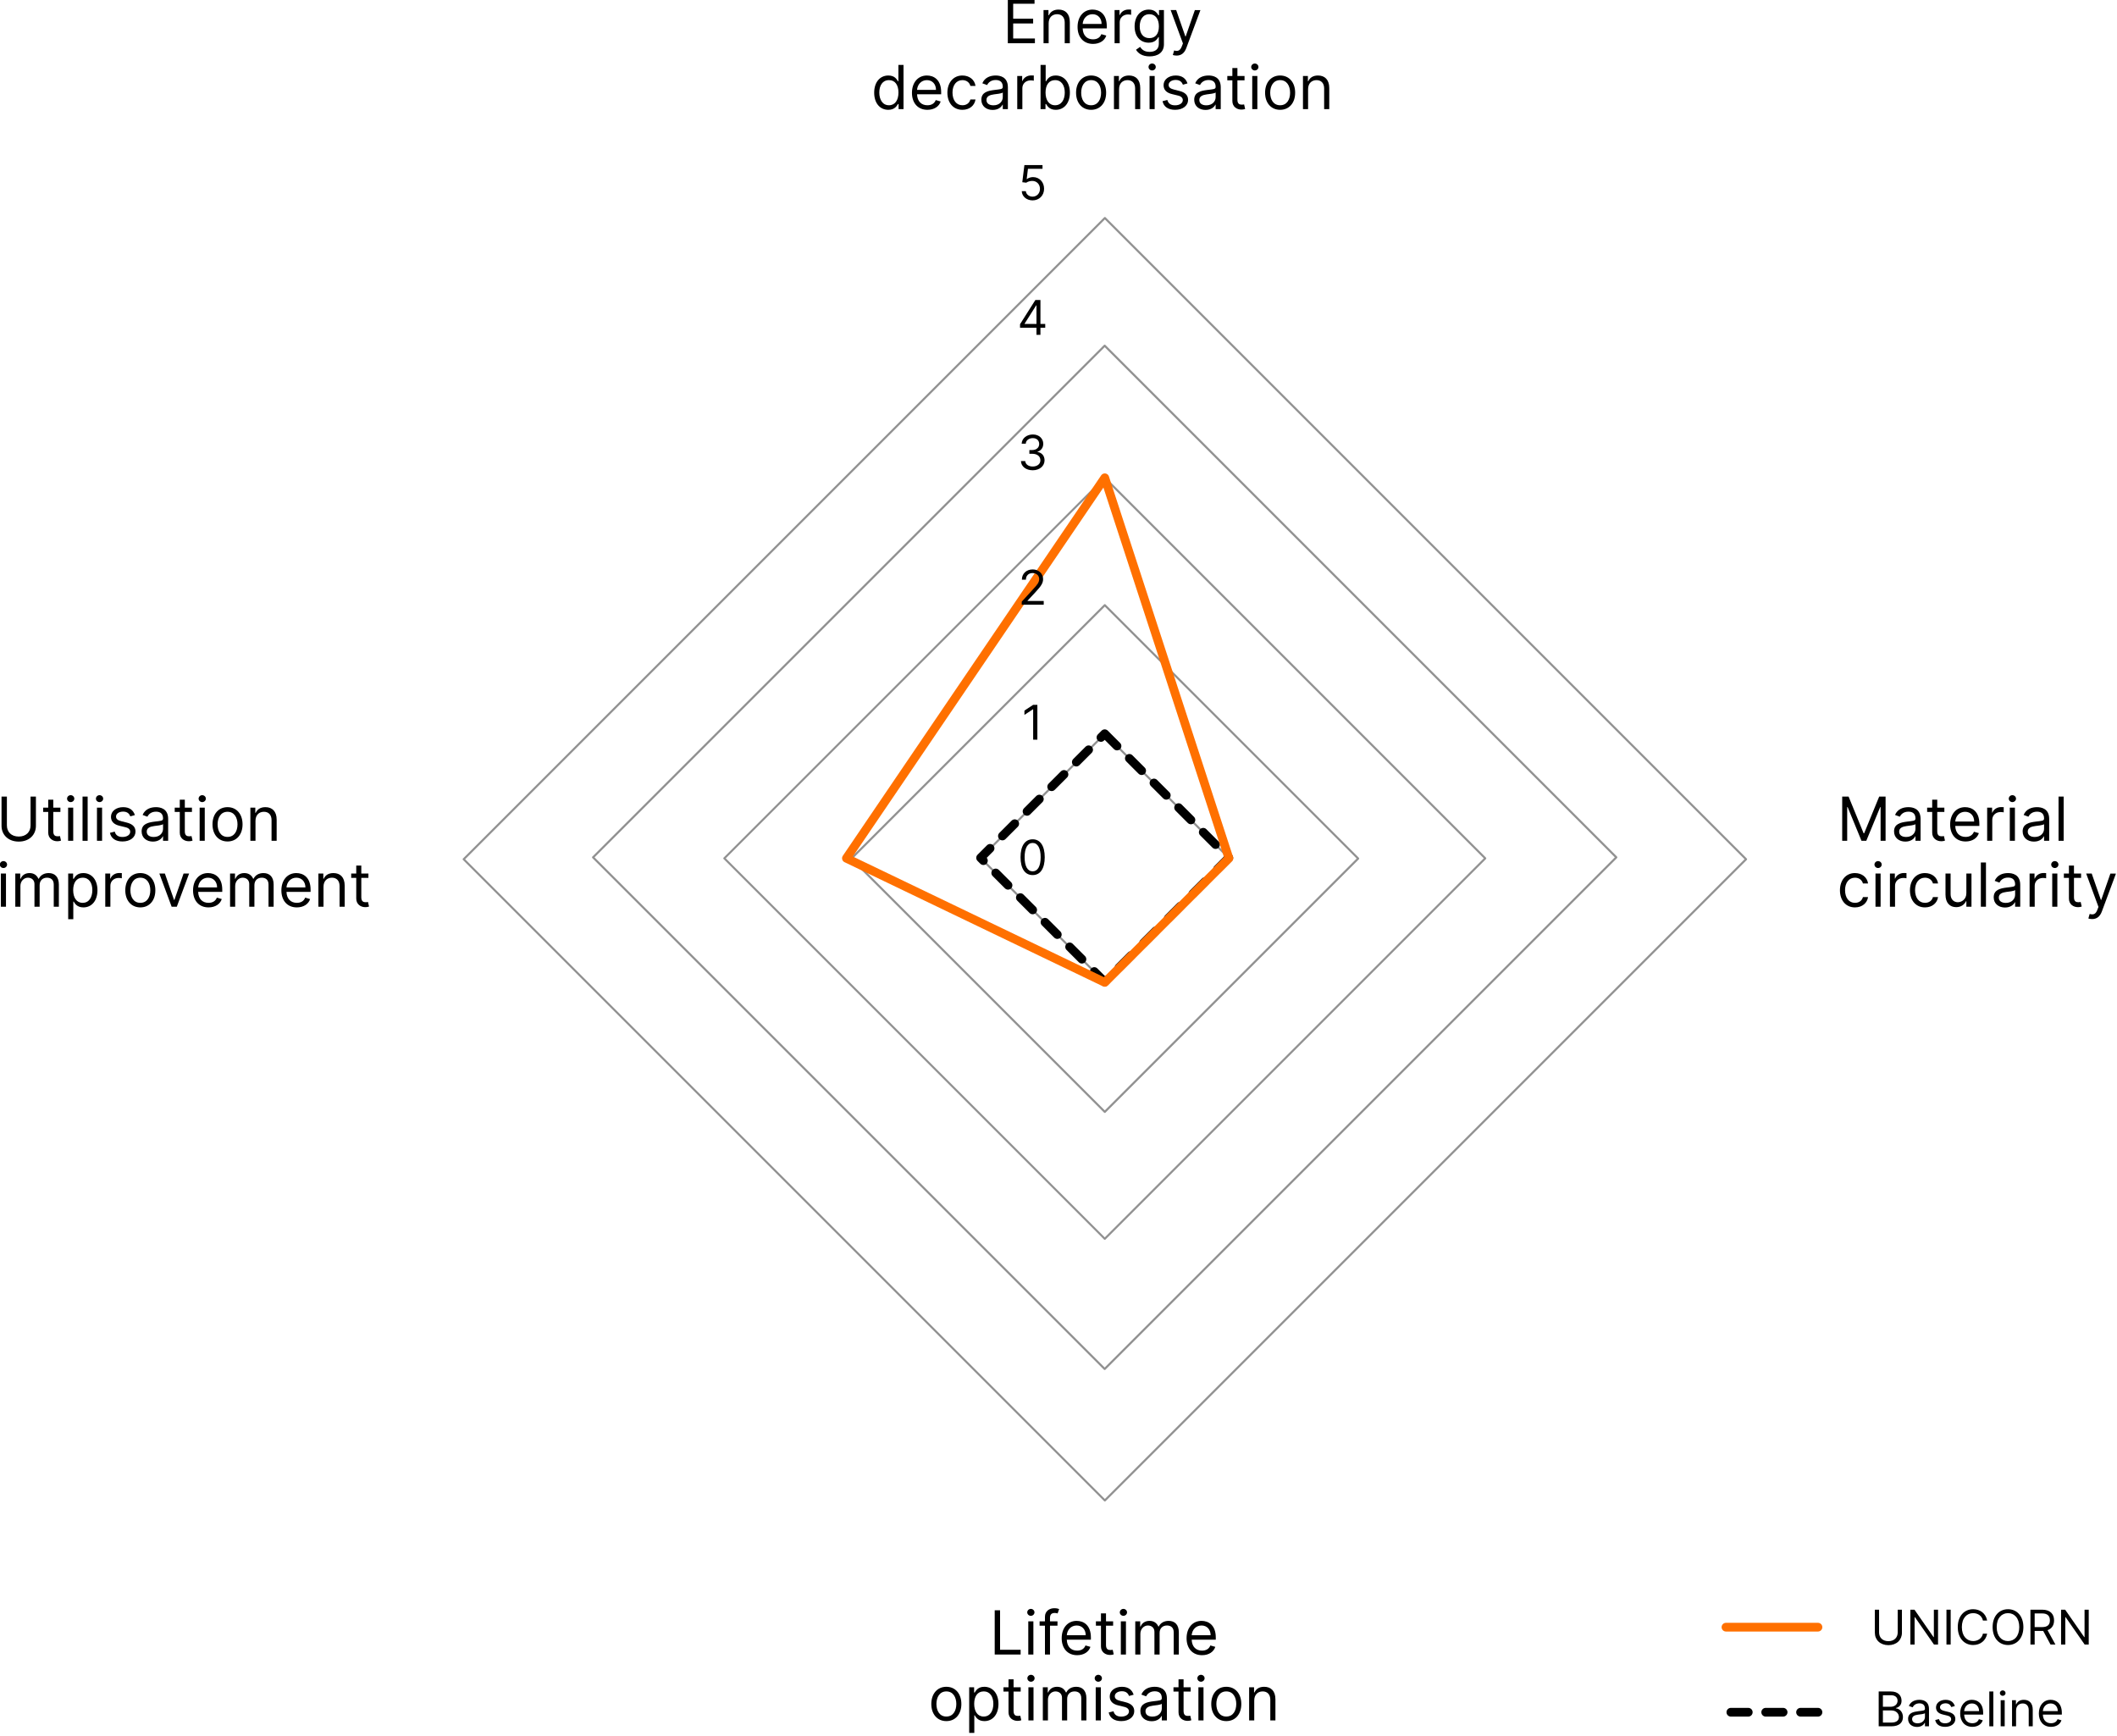 <?xml version="1.0" encoding="UTF-8" standalone="no"?>
<!DOCTYPE svg PUBLIC "-//W3C//DTD SVG 1.1//EN" "http://www.w3.org/Graphics/SVG/1.1/DTD/svg11.dtd">
<svg width="100%" height="100%" viewBox="0 0 972 797" version="1.1" xmlns="http://www.w3.org/2000/svg" xmlns:xlink="http://www.w3.org/1999/xlink" xml:space="preserve" xmlns:serif="http://www.serif.com/" style="fill-rule:evenodd;clip-rule:evenodd;stroke-linecap:round;stroke-linejoin:round;stroke-miterlimit:1.5;">
    <g transform="matrix(1,0,0,1,-54.175,-141.952)">
        <g transform="matrix(1.027,0,0,1.027,2.735,-23.723)">
            <g transform="matrix(0.707,0.707,-0.707,0.707,474.495,-150.5)">
                <rect x="501.693" y="403.399" width="78.493" height="78.493" style="fill:none;stroke:rgb(145,145,145);stroke-width:0.93px;"/>
            </g>
            <g transform="matrix(1.443,1.443,-1.443,1.443,402.174,-874.188)">
                <rect x="501.693" y="403.399" width="78.493" height="78.493" style="fill:none;stroke:rgb(145,145,145);stroke-width:0.46px;"/>
            </g>
            <g transform="matrix(2.167,2.167,-2.167,2.167,331,-1586.39)">
                <rect x="501.693" y="403.399" width="78.493" height="78.493" style="fill:none;stroke:rgb(145,145,145);stroke-width:0.3px;"/>
            </g>
            <g transform="matrix(2.914,2.914,-2.914,2.914,257.53,-2321.57)">
                <rect x="501.693" y="403.399" width="78.493" height="78.493" style="fill:none;stroke:rgb(145,145,145);stroke-width:0.23px;"/>
            </g>
            <g transform="matrix(3.652,3.652,-3.652,3.652,185.073,-3046.61)">
                <rect x="501.693" y="403.399" width="78.493" height="78.493" style="fill:none;stroke:rgb(145,145,145);stroke-width:0.18px;"/>
            </g>
        </g>
        <g transform="matrix(0.726,0.726,-0.726,0.726,490.028,-178.281)">
            <rect x="501.693" y="403.399" width="78.493" height="78.493" style="fill:none;stroke:black;stroke-width:3.89px;stroke-dasharray:7.79,7.79,0,0,0,0;"/>
        </g>
        <g>
            <g transform="matrix(1,0,0,1,72.089,-2.542)">
                <path d="M816.79,891.57L774.548,891.57" style="fill:none;stroke:rgb(255,112,0);stroke-width:4px;"/>
            </g>
            <g transform="matrix(1,0,0,1,72.089,36.508)">
                <path d="M816.79,891.57L774.548,891.57" style="fill:none;stroke:black;stroke-width:4px;stroke-dasharray:8,8,0,0,0,0;"/>
            </g>
            <g transform="matrix(1,0,0,1,133.016,3.325)">
                <g transform="matrix(22,0,0,22,780.046,893.671)">
                    <path d="M0.565,-0.727L0.565,-0.253C0.565,-0.146 0.492,-0.07 0.371,-0.07C0.249,-0.07 0.176,-0.146 0.176,-0.253L0.176,-0.727L0.088,-0.727L0.088,-0.246C0.088,-0.097 0.2,0.013 0.371,0.013C0.542,0.013 0.653,-0.097 0.653,-0.246L0.653,-0.727L0.565,-0.727Z" style="fill-rule:nonzero;"/>
                </g>
                <g transform="matrix(22,0,0,22,796.358,893.671)">
                    <path d="M0.665,-0.727L0.578,-0.727L0.578,-0.155L0.571,-0.155L0.173,-0.727L0.088,-0.727L0.088,-0L0.176,-0L0.176,-0.571L0.183,-0.571L0.58,-0L0.665,-0L0.665,-0.727Z" style="fill-rule:nonzero;"/>
                </g>
                <g transform="matrix(22,0,0,22,812.921,893.671)">
                    <rect x="0.088" y="-0.727" width="0.088" height="0.727" style="fill-rule:nonzero;"/>
                </g>
                <g transform="matrix(22,0,0,22,818.733,893.671)">
                    <path d="M0.673,-0.5C0.646,-0.649 0.527,-0.737 0.381,-0.737C0.195,-0.737 0.06,-0.594 0.06,-0.364C0.06,-0.134 0.195,0.01 0.381,0.01C0.527,0.01 0.646,-0.078 0.673,-0.227L0.585,-0.227C0.564,-0.126 0.477,-0.072 0.381,-0.072C0.249,-0.072 0.145,-0.175 0.145,-0.364C0.145,-0.553 0.249,-0.655 0.381,-0.655C0.477,-0.655 0.564,-0.601 0.585,-0.5L0.673,-0.5Z" style="fill-rule:nonzero;"/>
                </g>
                <g transform="matrix(22,0,0,22,834.733,893.671)">
                    <path d="M0.702,-0.364C0.702,-0.594 0.567,-0.737 0.381,-0.737C0.195,-0.737 0.06,-0.594 0.06,-0.364C0.06,-0.134 0.195,0.01 0.381,0.01C0.567,0.01 0.702,-0.134 0.702,-0.364ZM0.616,-0.364C0.616,-0.175 0.513,-0.072 0.381,-0.072C0.249,-0.072 0.145,-0.175 0.145,-0.364C0.145,-0.553 0.249,-0.655 0.381,-0.655C0.513,-0.655 0.616,-0.553 0.616,-0.364Z" style="fill-rule:nonzero;"/>
                </g>
                <g transform="matrix(22,0,0,22,851.483,893.671)">
                    <path d="M0.088,-0L0.176,-0L0.176,-0.284L0.335,-0.284C0.342,-0.284 0.348,-0.284 0.354,-0.284L0.507,-0L0.609,-0L0.445,-0.3C0.538,-0.332 0.581,-0.408 0.581,-0.504C0.581,-0.633 0.504,-0.727 0.334,-0.727L0.088,-0.727L0.088,-0ZM0.176,-0.364L0.176,-0.649L0.331,-0.649C0.449,-0.649 0.494,-0.592 0.494,-0.504C0.494,-0.417 0.449,-0.364 0.332,-0.364L0.176,-0.364Z" style="fill-rule:nonzero;"/>
                </g>
                <g transform="matrix(22,0,0,22,865.546,893.671)">
                    <path d="M0.665,-0.727L0.578,-0.727L0.578,-0.155L0.571,-0.155L0.173,-0.727L0.088,-0.727L0.088,-0L0.176,-0L0.176,-0.571L0.183,-0.571L0.58,-0L0.665,-0L0.665,-0.727Z" style="fill-rule:nonzero;"/>
                </g>
            </g>
            <g transform="matrix(1,0,0,1,134.776,40.873)">
                <g transform="matrix(22,0,0,22,780.046,893.671)">
                    <path d="M0.088,-0L0.351,-0C0.523,-0 0.594,-0.084 0.594,-0.193C0.594,-0.308 0.514,-0.371 0.447,-0.375L0.447,-0.382C0.51,-0.399 0.565,-0.44 0.565,-0.534C0.565,-0.641 0.494,-0.727 0.342,-0.727L0.088,-0.727L0.088,-0ZM0.176,-0.078L0.176,-0.331L0.355,-0.331C0.45,-0.331 0.51,-0.267 0.51,-0.193C0.51,-0.129 0.466,-0.078 0.351,-0.078L0.176,-0.078ZM0.176,-0.408L0.176,-0.649L0.342,-0.649C0.439,-0.649 0.482,-0.598 0.482,-0.534C0.482,-0.457 0.419,-0.408 0.339,-0.408L0.176,-0.408Z" style="fill-rule:nonzero;"/>
                </g>
                <g transform="matrix(22,0,0,22,794.358,893.671)">
                    <path d="M0.237,0.013C0.332,0.013 0.382,-0.038 0.399,-0.074L0.403,-0.074L0.403,-0L0.487,-0L0.487,-0.359C0.487,-0.533 0.355,-0.553 0.286,-0.553C0.203,-0.553 0.109,-0.524 0.067,-0.425L0.146,-0.396C0.165,-0.436 0.208,-0.479 0.288,-0.479C0.365,-0.479 0.403,-0.438 0.403,-0.368L0.403,-0.365C0.403,-0.325 0.362,-0.328 0.263,-0.315C0.162,-0.302 0.051,-0.28 0.051,-0.155C0.051,-0.048 0.134,0.013 0.237,0.013ZM0.25,-0.063C0.183,-0.063 0.135,-0.092 0.135,-0.151C0.135,-0.214 0.193,-0.234 0.259,-0.243C0.294,-0.247 0.389,-0.257 0.403,-0.274L0.403,-0.197C0.403,-0.129 0.349,-0.063 0.25,-0.063Z" style="fill-rule:nonzero;"/>
                </g>
                <g transform="matrix(22,0,0,22,806.764,893.671)">
                    <path d="M0.463,-0.423C0.437,-0.501 0.378,-0.553 0.27,-0.553C0.155,-0.553 0.07,-0.487 0.07,-0.395C0.07,-0.32 0.114,-0.269 0.214,-0.246L0.305,-0.224C0.36,-0.212 0.386,-0.185 0.386,-0.148C0.386,-0.101 0.337,-0.063 0.259,-0.063C0.19,-0.063 0.147,-0.092 0.132,-0.151L0.053,-0.131C0.072,-0.038 0.148,0.011 0.26,0.011C0.387,0.011 0.473,-0.058 0.473,-0.152C0.473,-0.228 0.425,-0.276 0.328,-0.3L0.247,-0.32C0.183,-0.336 0.153,-0.357 0.153,-0.399C0.153,-0.446 0.203,-0.48 0.27,-0.48C0.343,-0.48 0.373,-0.44 0.388,-0.402L0.463,-0.423Z" style="fill-rule:nonzero;"/>
                </g>
                <g transform="matrix(22,0,0,22,818.264,893.671)">
                    <path d="M0.305,0.011C0.416,0.011 0.497,-0.044 0.523,-0.126L0.442,-0.149C0.42,-0.092 0.371,-0.064 0.305,-0.064C0.207,-0.064 0.139,-0.127 0.135,-0.244L0.531,-0.244L0.531,-0.28C0.531,-0.483 0.411,-0.553 0.297,-0.553C0.149,-0.553 0.051,-0.436 0.051,-0.268C0.051,-0.101 0.148,0.011 0.305,0.011ZM0.135,-0.317C0.141,-0.402 0.201,-0.477 0.297,-0.477C0.388,-0.477 0.446,-0.409 0.446,-0.317L0.135,-0.317Z" style="fill-rule:nonzero;"/>
                </g>
                <g transform="matrix(22,0,0,22,831.077,893.671)">
                    <rect x="0.077" y="-0.727" width="0.084" height="0.727" style="fill-rule:nonzero;"/>
                </g>
                <g transform="matrix(22,0,0,22,836.296,893.671)">
                    <path d="M0.077,-0L0.161,-0L0.161,-0.545L0.077,-0.545L0.077,-0ZM0.119,-0.636C0.152,-0.636 0.179,-0.662 0.179,-0.693C0.179,-0.724 0.152,-0.75 0.119,-0.75C0.087,-0.75 0.06,-0.724 0.06,-0.693C0.06,-0.662 0.087,-0.636 0.119,-0.636Z" style="fill-rule:nonzero;"/>
                </g>
                <g transform="matrix(22,0,0,22,841.514,893.671)">
                    <path d="M0.161,-0.328C0.161,-0.423 0.219,-0.477 0.3,-0.477C0.377,-0.477 0.425,-0.426 0.425,-0.341L0.425,-0L0.509,-0L0.509,-0.347C0.509,-0.486 0.434,-0.553 0.324,-0.553C0.241,-0.553 0.19,-0.516 0.165,-0.46L0.158,-0.46L0.158,-0.545L0.077,-0.545L0.077,-0L0.161,-0L0.161,-0.328Z" style="fill-rule:nonzero;"/>
                </g>
                <g transform="matrix(22,0,0,22,854.389,893.671)">
                    <path d="M0.305,0.011C0.416,0.011 0.497,-0.044 0.523,-0.126L0.442,-0.149C0.42,-0.092 0.371,-0.064 0.305,-0.064C0.207,-0.064 0.139,-0.127 0.135,-0.244L0.531,-0.244L0.531,-0.28C0.531,-0.483 0.411,-0.553 0.297,-0.553C0.149,-0.553 0.051,-0.436 0.051,-0.268C0.051,-0.101 0.148,0.011 0.305,0.011ZM0.135,-0.317C0.141,-0.402 0.201,-0.477 0.297,-0.477C0.388,-0.477 0.446,-0.409 0.446,-0.317L0.135,-0.317Z" style="fill-rule:nonzero;"/>
                </g>
            </g>
        </g>
        <g transform="matrix(1.164,0,0,1.164,709.119,-642.485)">
            <g transform="matrix(24,0,0,24,161.878,1005.56)">
                <path d="M0.088,-0.727L0.088,-0L0.17,-0L0.17,-0.553L0.178,-0.553L0.405,-0L0.484,-0L0.712,-0.553L0.719,-0.553L0.719,-0L0.801,-0L0.801,-0.727L0.696,-0.727L0.449,-0.124L0.44,-0.124L0.193,-0.727L0.088,-0.727Z" style="fill-rule:nonzero;"/>
            </g>
            <g transform="matrix(24,0,0,24,183.219,1005.56)">
                <path d="M0.237,0.013C0.332,0.013 0.382,-0.038 0.399,-0.074L0.403,-0.074L0.403,-0L0.487,-0L0.487,-0.359C0.487,-0.533 0.355,-0.553 0.286,-0.553C0.203,-0.553 0.109,-0.524 0.067,-0.425L0.146,-0.396C0.165,-0.436 0.208,-0.479 0.288,-0.479C0.365,-0.479 0.403,-0.438 0.403,-0.368L0.403,-0.365C0.403,-0.325 0.362,-0.328 0.263,-0.315C0.162,-0.302 0.051,-0.28 0.051,-0.155C0.051,-0.048 0.134,0.013 0.237,0.013ZM0.25,-0.063C0.183,-0.063 0.135,-0.092 0.135,-0.151C0.135,-0.214 0.193,-0.234 0.259,-0.243C0.294,-0.247 0.389,-0.257 0.403,-0.274L0.403,-0.197C0.403,-0.129 0.349,-0.063 0.25,-0.063Z" style="fill-rule:nonzero;"/>
            </g>
            <g transform="matrix(24,0,0,24,196.753,1005.56)">
                <path d="M0.314,-0.545L0.197,-0.545L0.197,-0.676L0.114,-0.676L0.114,-0.545L0.031,-0.545L0.031,-0.474L0.114,-0.474L0.114,-0.134C0.114,-0.038 0.19,0.007 0.261,0.007C0.293,0.007 0.313,0.001 0.324,-0.003L0.307,-0.078C0.3,-0.077 0.288,-0.074 0.27,-0.074C0.233,-0.074 0.197,-0.085 0.197,-0.156L0.197,-0.474L0.314,-0.474L0.314,-0.545Z" style="fill-rule:nonzero;"/>
            </g>
            <g transform="matrix(24,0,0,24,205.344,1005.56)">
                <path d="M0.305,0.011C0.416,0.011 0.497,-0.044 0.523,-0.126L0.442,-0.149C0.42,-0.092 0.371,-0.064 0.305,-0.064C0.207,-0.064 0.139,-0.127 0.135,-0.244L0.531,-0.244L0.531,-0.28C0.531,-0.483 0.411,-0.553 0.297,-0.553C0.149,-0.553 0.051,-0.436 0.051,-0.268C0.051,-0.101 0.148,0.011 0.305,0.011ZM0.135,-0.317C0.141,-0.402 0.201,-0.477 0.297,-0.477C0.388,-0.477 0.446,-0.409 0.446,-0.317L0.135,-0.317Z" style="fill-rule:nonzero;"/>
            </g>
            <g transform="matrix(24,0,0,24,219.321,1005.56)">
                <path d="M0.077,-0L0.161,-0L0.161,-0.345C0.161,-0.419 0.219,-0.473 0.298,-0.473C0.321,-0.473 0.344,-0.469 0.349,-0.467L0.349,-0.553C0.34,-0.553 0.318,-0.554 0.305,-0.554C0.24,-0.554 0.183,-0.517 0.163,-0.463L0.158,-0.463L0.158,-0.545L0.077,-0.545L0.077,-0Z" style="fill-rule:nonzero;"/>
            </g>
            <g transform="matrix(24,0,0,24,228.253,1005.56)">
                <path d="M0.077,-0L0.161,-0L0.161,-0.545L0.077,-0.545L0.077,-0ZM0.119,-0.636C0.152,-0.636 0.179,-0.662 0.179,-0.693C0.179,-0.724 0.152,-0.75 0.119,-0.75C0.087,-0.75 0.06,-0.724 0.06,-0.693C0.06,-0.662 0.087,-0.636 0.119,-0.636Z" style="fill-rule:nonzero;"/>
            </g>
            <g transform="matrix(24,0,0,24,233.946,1005.56)">
                <path d="M0.237,0.013C0.332,0.013 0.382,-0.038 0.399,-0.074L0.403,-0.074L0.403,-0L0.487,-0L0.487,-0.359C0.487,-0.533 0.355,-0.553 0.286,-0.553C0.203,-0.553 0.109,-0.524 0.067,-0.425L0.146,-0.396C0.165,-0.436 0.208,-0.479 0.288,-0.479C0.365,-0.479 0.403,-0.438 0.403,-0.368L0.403,-0.365C0.403,-0.325 0.362,-0.328 0.263,-0.315C0.162,-0.302 0.051,-0.28 0.051,-0.155C0.051,-0.048 0.134,0.013 0.237,0.013ZM0.25,-0.063C0.183,-0.063 0.135,-0.092 0.135,-0.151C0.135,-0.214 0.193,-0.234 0.259,-0.243C0.294,-0.247 0.389,-0.257 0.403,-0.274L0.403,-0.197C0.403,-0.129 0.349,-0.063 0.25,-0.063Z" style="fill-rule:nonzero;"/>
            </g>
            <g transform="matrix(24,0,0,24,247.48,1005.56)">
                <rect x="0.077" y="-0.727" width="0.084" height="0.727" style="fill-rule:nonzero;"/>
            </g>
            <g transform="matrix(24,0,0,24,161.878,1031.56)">
                <path d="M0.298,0.011C0.419,0.011 0.499,-0.063 0.513,-0.159L0.429,-0.159C0.413,-0.099 0.364,-0.064 0.298,-0.064C0.199,-0.064 0.135,-0.146 0.135,-0.273C0.135,-0.396 0.2,-0.477 0.298,-0.477C0.372,-0.477 0.416,-0.432 0.429,-0.382L0.513,-0.382C0.499,-0.484 0.412,-0.553 0.297,-0.553C0.149,-0.553 0.051,-0.436 0.051,-0.27C0.051,-0.107 0.145,0.011 0.298,0.011Z" style="fill-rule:nonzero;"/>
            </g>
            <g transform="matrix(24,0,0,24,175.275,1031.56)">
                <path d="M0.077,-0L0.161,-0L0.161,-0.545L0.077,-0.545L0.077,-0ZM0.119,-0.636C0.152,-0.636 0.179,-0.662 0.179,-0.693C0.179,-0.724 0.152,-0.75 0.119,-0.75C0.087,-0.75 0.06,-0.724 0.06,-0.693C0.06,-0.662 0.087,-0.636 0.119,-0.636Z" style="fill-rule:nonzero;"/>
            </g>
            <g transform="matrix(24,0,0,24,180.969,1031.56)">
                <path d="M0.077,-0L0.161,-0L0.161,-0.345C0.161,-0.419 0.219,-0.473 0.298,-0.473C0.321,-0.473 0.344,-0.469 0.349,-0.467L0.349,-0.553C0.34,-0.553 0.318,-0.554 0.305,-0.554C0.24,-0.554 0.183,-0.517 0.163,-0.463L0.158,-0.463L0.158,-0.545L0.077,-0.545L0.077,-0Z" style="fill-rule:nonzero;"/>
            </g>
            <g transform="matrix(24,0,0,24,189.491,1031.56)">
                <path d="M0.298,0.011C0.419,0.011 0.499,-0.063 0.513,-0.159L0.429,-0.159C0.413,-0.099 0.364,-0.064 0.298,-0.064C0.199,-0.064 0.135,-0.146 0.135,-0.273C0.135,-0.396 0.2,-0.477 0.298,-0.477C0.372,-0.477 0.416,-0.432 0.429,-0.382L0.513,-0.382C0.499,-0.484 0.412,-0.553 0.297,-0.553C0.149,-0.553 0.051,-0.436 0.051,-0.27C0.051,-0.107 0.145,0.011 0.298,0.011Z" style="fill-rule:nonzero;"/>
            </g>
            <g transform="matrix(24,0,0,24,202.889,1031.56)">
                <path d="M0.42,-0.223C0.42,-0.121 0.342,-0.074 0.28,-0.074C0.21,-0.074 0.161,-0.125 0.161,-0.205L0.161,-0.545L0.077,-0.545L0.077,-0.199C0.077,-0.06 0.151,0.007 0.253,0.007C0.335,0.007 0.389,-0.037 0.415,-0.092L0.42,-0.092L0.42,-0L0.504,-0L0.504,-0.545L0.42,-0.545L0.42,-0.223Z" style="fill-rule:nonzero;"/>
            </g>
            <g transform="matrix(24,0,0,24,216.832,1031.56)">
                <rect x="0.077" y="-0.727" width="0.084" height="0.727" style="fill-rule:nonzero;"/>
            </g>
            <g transform="matrix(24,0,0,24,222.525,1031.56)">
                <path d="M0.237,0.013C0.332,0.013 0.382,-0.038 0.399,-0.074L0.403,-0.074L0.403,-0L0.487,-0L0.487,-0.359C0.487,-0.533 0.355,-0.553 0.286,-0.553C0.203,-0.553 0.109,-0.524 0.067,-0.425L0.146,-0.396C0.165,-0.436 0.208,-0.479 0.288,-0.479C0.365,-0.479 0.403,-0.438 0.403,-0.368L0.403,-0.365C0.403,-0.325 0.362,-0.328 0.263,-0.315C0.162,-0.302 0.051,-0.28 0.051,-0.155C0.051,-0.048 0.134,0.013 0.237,0.013ZM0.25,-0.063C0.183,-0.063 0.135,-0.092 0.135,-0.151C0.135,-0.214 0.193,-0.234 0.259,-0.243C0.294,-0.247 0.389,-0.257 0.403,-0.274L0.403,-0.197C0.403,-0.129 0.349,-0.063 0.25,-0.063Z" style="fill-rule:nonzero;"/>
            </g>
            <g transform="matrix(24,0,0,24,236.06,1031.56)">
                <path d="M0.077,-0L0.161,-0L0.161,-0.345C0.161,-0.419 0.219,-0.473 0.298,-0.473C0.321,-0.473 0.344,-0.469 0.349,-0.467L0.349,-0.553C0.34,-0.553 0.318,-0.554 0.305,-0.554C0.24,-0.554 0.183,-0.517 0.163,-0.463L0.158,-0.463L0.158,-0.545L0.077,-0.545L0.077,-0Z" style="fill-rule:nonzero;"/>
            </g>
            <g transform="matrix(24,0,0,24,244.991,1031.56)">
                <path d="M0.077,-0L0.161,-0L0.161,-0.545L0.077,-0.545L0.077,-0ZM0.119,-0.636C0.152,-0.636 0.179,-0.662 0.179,-0.693C0.179,-0.724 0.152,-0.75 0.119,-0.75C0.087,-0.75 0.06,-0.724 0.06,-0.693C0.06,-0.662 0.087,-0.636 0.119,-0.636Z" style="fill-rule:nonzero;"/>
            </g>
            <g transform="matrix(24,0,0,24,250.685,1031.56)">
                <path d="M0.314,-0.545L0.197,-0.545L0.197,-0.676L0.114,-0.676L0.114,-0.545L0.031,-0.545L0.031,-0.474L0.114,-0.474L0.114,-0.134C0.114,-0.038 0.19,0.007 0.261,0.007C0.293,0.007 0.313,0.001 0.324,-0.003L0.307,-0.078C0.3,-0.077 0.288,-0.074 0.27,-0.074C0.233,-0.074 0.197,-0.085 0.197,-0.156L0.197,-0.474L0.314,-0.474L0.314,-0.545Z" style="fill-rule:nonzero;"/>
            </g>
            <g transform="matrix(24,0,0,24,259.412,1031.56)">
                <path d="M0.131,0.203C0.206,0.203 0.26,0.163 0.291,0.08L0.523,-0.544L0.432,-0.545L0.281,-0.111L0.276,-0.111L0.125,-0.545L0.034,-0.545L0.236,0.003L0.22,0.045C0.19,0.127 0.152,0.135 0.091,0.119L0.07,0.193C0.078,0.197 0.102,0.203 0.131,0.203Z" style="fill-rule:nonzero;"/>
            </g>
        </g>
        <g transform="matrix(1.164,0,0,1.164,259.404,-1008.67)">
            <g transform="matrix(24,0,0,24,219.112,1005.56)">
                <path d="M0.088,-0L0.533,-0L0.533,-0.078L0.176,-0.078L0.176,-0.325L0.504,-0.325L0.504,-0.403L0.176,-0.403L0.176,-0.649L0.527,-0.649L0.527,-0.727L0.088,-0.727L0.088,-0Z" style="fill-rule:nonzero;"/>
            </g>
            <g transform="matrix(24,0,0,24,233.464,1005.56)">
                <path d="M0.161,-0.328C0.161,-0.423 0.219,-0.477 0.3,-0.477C0.377,-0.477 0.425,-0.426 0.425,-0.341L0.425,-0L0.509,-0L0.509,-0.347C0.509,-0.486 0.434,-0.553 0.324,-0.553C0.241,-0.553 0.19,-0.516 0.165,-0.46L0.158,-0.46L0.158,-0.545L0.077,-0.545L0.077,-0L0.161,-0L0.161,-0.328Z" style="fill-rule:nonzero;"/>
            </g>
            <g transform="matrix(24,0,0,24,247.509,1005.56)">
                <path d="M0.305,0.011C0.416,0.011 0.497,-0.044 0.523,-0.126L0.442,-0.149C0.42,-0.092 0.371,-0.064 0.305,-0.064C0.207,-0.064 0.139,-0.127 0.135,-0.244L0.531,-0.244L0.531,-0.28C0.531,-0.483 0.411,-0.553 0.297,-0.553C0.149,-0.553 0.051,-0.436 0.051,-0.268C0.051,-0.101 0.148,0.011 0.305,0.011ZM0.135,-0.317C0.141,-0.402 0.201,-0.477 0.297,-0.477C0.388,-0.477 0.446,-0.409 0.446,-0.317L0.135,-0.317Z" style="fill-rule:nonzero;"/>
            </g>
            <g transform="matrix(24,0,0,24,261.487,1005.56)">
                <path d="M0.077,-0L0.161,-0L0.161,-0.345C0.161,-0.419 0.219,-0.473 0.298,-0.473C0.321,-0.473 0.344,-0.469 0.349,-0.467L0.349,-0.553C0.34,-0.553 0.318,-0.554 0.305,-0.554C0.24,-0.554 0.183,-0.517 0.163,-0.463L0.158,-0.463L0.158,-0.545L0.077,-0.545L0.077,-0Z" style="fill-rule:nonzero;"/>
            </g>
            <g transform="matrix(24,0,0,24,270.009,1005.56)">
                <path d="M0.297,0.216C0.428,0.216 0.533,0.156 0.533,0.016L0.533,-0.545L0.452,-0.545L0.452,-0.459L0.443,-0.459C0.425,-0.487 0.391,-0.553 0.284,-0.553C0.146,-0.553 0.051,-0.443 0.051,-0.276C0.051,-0.105 0.151,-0.009 0.283,-0.009C0.389,-0.009 0.423,-0.071 0.442,-0.101L0.449,-0.101L0.449,0.01C0.449,0.101 0.385,0.142 0.297,0.142C0.198,0.142 0.163,0.09 0.141,0.06L0.074,0.107C0.108,0.164 0.175,0.216 0.297,0.216ZM0.294,-0.084C0.189,-0.084 0.135,-0.163 0.135,-0.277C0.135,-0.388 0.188,-0.477 0.294,-0.477C0.396,-0.477 0.45,-0.395 0.45,-0.277C0.45,-0.156 0.395,-0.084 0.294,-0.084Z" style="fill-rule:nonzero;"/>
            </g>
            <g transform="matrix(24,0,0,24,284.634,1005.56)">
                <path d="M0.131,0.203C0.206,0.203 0.26,0.163 0.291,0.08L0.523,-0.544L0.432,-0.545L0.281,-0.111L0.276,-0.111L0.125,-0.545L0.034,-0.545L0.236,0.003L0.22,0.045C0.19,0.127 0.152,0.135 0.091,0.119L0.07,0.193C0.078,0.197 0.102,0.203 0.131,0.203Z" style="fill-rule:nonzero;"/>
            </g>
            <g transform="matrix(24,0,0,24,167.285,1031.56)">
                <path d="M0.283,0.011C0.388,0.011 0.423,-0.054 0.442,-0.084L0.452,-0.084L0.452,-0L0.533,-0L0.533,-0.727L0.449,-0.727L0.449,-0.459L0.442,-0.459C0.423,-0.487 0.391,-0.553 0.284,-0.553C0.146,-0.553 0.051,-0.443 0.051,-0.271C0.051,-0.098 0.146,0.011 0.283,0.011ZM0.294,-0.064C0.189,-0.064 0.135,-0.156 0.135,-0.273C0.135,-0.388 0.188,-0.477 0.294,-0.477C0.396,-0.477 0.45,-0.395 0.45,-0.273C0.45,-0.149 0.395,-0.064 0.294,-0.064Z" style="fill-rule:nonzero;"/>
            </g>
            <g transform="matrix(24,0,0,24,182.183,1031.56)">
                <path d="M0.305,0.011C0.416,0.011 0.497,-0.044 0.523,-0.126L0.442,-0.149C0.42,-0.092 0.371,-0.064 0.305,-0.064C0.207,-0.064 0.139,-0.127 0.135,-0.244L0.531,-0.244L0.531,-0.28C0.531,-0.483 0.411,-0.553 0.297,-0.553C0.149,-0.553 0.051,-0.436 0.051,-0.268C0.051,-0.101 0.148,0.011 0.305,0.011ZM0.135,-0.317C0.141,-0.402 0.201,-0.477 0.297,-0.477C0.388,-0.477 0.446,-0.409 0.446,-0.317L0.135,-0.317Z" style="fill-rule:nonzero;"/>
            </g>
            <g transform="matrix(24,0,0,24,196.16,1031.56)">
                <path d="M0.298,0.011C0.419,0.011 0.499,-0.063 0.513,-0.159L0.429,-0.159C0.413,-0.099 0.364,-0.064 0.298,-0.064C0.199,-0.064 0.135,-0.146 0.135,-0.273C0.135,-0.396 0.2,-0.477 0.298,-0.477C0.372,-0.477 0.416,-0.432 0.429,-0.382L0.513,-0.382C0.499,-0.484 0.412,-0.553 0.297,-0.553C0.149,-0.553 0.051,-0.436 0.051,-0.27C0.051,-0.107 0.145,0.011 0.298,0.011Z" style="fill-rule:nonzero;"/>
            </g>
            <g transform="matrix(24,0,0,24,209.558,1031.56)">
                <path d="M0.237,0.013C0.332,0.013 0.382,-0.038 0.399,-0.074L0.403,-0.074L0.403,-0L0.487,-0L0.487,-0.359C0.487,-0.533 0.355,-0.553 0.286,-0.553C0.203,-0.553 0.109,-0.524 0.067,-0.425L0.146,-0.396C0.165,-0.436 0.208,-0.479 0.288,-0.479C0.365,-0.479 0.403,-0.438 0.403,-0.368L0.403,-0.365C0.403,-0.325 0.362,-0.328 0.263,-0.315C0.162,-0.302 0.051,-0.28 0.051,-0.155C0.051,-0.048 0.134,0.013 0.237,0.013ZM0.25,-0.063C0.183,-0.063 0.135,-0.092 0.135,-0.151C0.135,-0.214 0.193,-0.234 0.259,-0.243C0.294,-0.247 0.389,-0.257 0.403,-0.274L0.403,-0.197C0.403,-0.129 0.349,-0.063 0.25,-0.063Z" style="fill-rule:nonzero;"/>
            </g>
            <g transform="matrix(24,0,0,24,223.092,1031.56)">
                <path d="M0.077,-0L0.161,-0L0.161,-0.345C0.161,-0.419 0.219,-0.473 0.298,-0.473C0.321,-0.473 0.344,-0.469 0.349,-0.467L0.349,-0.553C0.34,-0.553 0.318,-0.554 0.305,-0.554C0.24,-0.554 0.183,-0.517 0.163,-0.463L0.158,-0.463L0.158,-0.545L0.077,-0.545L0.077,-0Z" style="fill-rule:nonzero;"/>
            </g>
            <g transform="matrix(24,0,0,24,232.023,1031.56)">
                <path d="M0.088,-0L0.169,-0L0.169,-0.084L0.179,-0.084C0.197,-0.054 0.233,0.011 0.338,0.011C0.474,0.011 0.57,-0.098 0.57,-0.271C0.57,-0.443 0.474,-0.553 0.337,-0.553C0.23,-0.553 0.197,-0.487 0.179,-0.459L0.172,-0.459L0.172,-0.727L0.088,-0.727L0.088,-0ZM0.17,-0.273C0.17,-0.395 0.224,-0.477 0.327,-0.477C0.433,-0.477 0.486,-0.388 0.486,-0.273C0.486,-0.156 0.432,-0.064 0.327,-0.064C0.226,-0.064 0.17,-0.149 0.17,-0.273Z" style="fill-rule:nonzero;"/>
            </g>
            <g transform="matrix(24,0,0,24,246.921,1031.56)">
                <path d="M0.298,0.011C0.446,0.011 0.545,-0.101 0.545,-0.27C0.545,-0.44 0.446,-0.553 0.298,-0.553C0.151,-0.553 0.051,-0.44 0.051,-0.27C0.051,-0.101 0.151,0.011 0.298,0.011ZM0.298,-0.064C0.186,-0.064 0.135,-0.161 0.135,-0.27C0.135,-0.379 0.186,-0.477 0.298,-0.477C0.411,-0.477 0.462,-0.379 0.462,-0.27C0.462,-0.161 0.411,-0.064 0.298,-0.064Z" style="fill-rule:nonzero;"/>
            </g>
            <g transform="matrix(24,0,0,24,261.239,1031.56)">
                <path d="M0.161,-0.328C0.161,-0.423 0.219,-0.477 0.3,-0.477C0.377,-0.477 0.425,-0.426 0.425,-0.341L0.425,-0L0.509,-0L0.509,-0.347C0.509,-0.486 0.434,-0.553 0.324,-0.553C0.241,-0.553 0.19,-0.516 0.165,-0.46L0.158,-0.46L0.158,-0.545L0.077,-0.545L0.077,-0L0.161,-0L0.161,-0.328Z" style="fill-rule:nonzero;"/>
            </g>
            <g transform="matrix(24,0,0,24,275.285,1031.56)">
                <path d="M0.077,-0L0.161,-0L0.161,-0.545L0.077,-0.545L0.077,-0ZM0.119,-0.636C0.152,-0.636 0.179,-0.662 0.179,-0.693C0.179,-0.724 0.152,-0.75 0.119,-0.75C0.087,-0.75 0.06,-0.724 0.06,-0.693C0.06,-0.662 0.087,-0.636 0.119,-0.636Z" style="fill-rule:nonzero;"/>
            </g>
            <g transform="matrix(24,0,0,24,280.978,1031.56)">
                <path d="M0.463,-0.423C0.437,-0.501 0.378,-0.553 0.27,-0.553C0.155,-0.553 0.07,-0.487 0.07,-0.395C0.07,-0.32 0.114,-0.269 0.214,-0.246L0.305,-0.224C0.36,-0.212 0.386,-0.185 0.386,-0.148C0.386,-0.101 0.337,-0.063 0.259,-0.063C0.19,-0.063 0.147,-0.092 0.132,-0.151L0.053,-0.131C0.072,-0.038 0.148,0.011 0.26,0.011C0.387,0.011 0.473,-0.058 0.473,-0.152C0.473,-0.228 0.425,-0.276 0.328,-0.3L0.247,-0.32C0.183,-0.336 0.153,-0.357 0.153,-0.399C0.153,-0.446 0.203,-0.48 0.27,-0.48C0.343,-0.48 0.373,-0.44 0.388,-0.402L0.463,-0.423Z" style="fill-rule:nonzero;"/>
            </g>
            <g transform="matrix(24,0,0,24,293.523,1031.56)">
                <path d="M0.237,0.013C0.332,0.013 0.382,-0.038 0.399,-0.074L0.403,-0.074L0.403,-0L0.487,-0L0.487,-0.359C0.487,-0.533 0.355,-0.553 0.286,-0.553C0.203,-0.553 0.109,-0.524 0.067,-0.425L0.146,-0.396C0.165,-0.436 0.208,-0.479 0.288,-0.479C0.365,-0.479 0.403,-0.438 0.403,-0.368L0.403,-0.365C0.403,-0.325 0.362,-0.328 0.263,-0.315C0.162,-0.302 0.051,-0.28 0.051,-0.155C0.051,-0.048 0.134,0.013 0.237,0.013ZM0.25,-0.063C0.183,-0.063 0.135,-0.092 0.135,-0.151C0.135,-0.214 0.193,-0.234 0.259,-0.243C0.294,-0.247 0.389,-0.257 0.403,-0.274L0.403,-0.197C0.403,-0.129 0.349,-0.063 0.25,-0.063Z" style="fill-rule:nonzero;"/>
            </g>
            <g transform="matrix(24,0,0,24,307.058,1031.56)">
                <path d="M0.314,-0.545L0.197,-0.545L0.197,-0.676L0.114,-0.676L0.114,-0.545L0.031,-0.545L0.031,-0.474L0.114,-0.474L0.114,-0.134C0.114,-0.038 0.19,0.007 0.261,0.007C0.293,0.007 0.313,0.001 0.324,-0.003L0.307,-0.078C0.3,-0.077 0.288,-0.074 0.27,-0.074C0.233,-0.074 0.197,-0.085 0.197,-0.156L0.197,-0.474L0.314,-0.474L0.314,-0.545Z" style="fill-rule:nonzero;"/>
            </g>
            <g transform="matrix(24,0,0,24,315.785,1031.56)">
                <path d="M0.077,-0L0.161,-0L0.161,-0.545L0.077,-0.545L0.077,-0ZM0.119,-0.636C0.152,-0.636 0.179,-0.662 0.179,-0.693C0.179,-0.724 0.152,-0.75 0.119,-0.75C0.087,-0.75 0.06,-0.724 0.06,-0.693C0.06,-0.662 0.087,-0.636 0.119,-0.636Z" style="fill-rule:nonzero;"/>
            </g>
            <g transform="matrix(24,0,0,24,321.478,1031.56)">
                <path d="M0.298,0.011C0.446,0.011 0.545,-0.101 0.545,-0.27C0.545,-0.44 0.446,-0.553 0.298,-0.553C0.151,-0.553 0.051,-0.44 0.051,-0.27C0.051,-0.101 0.151,0.011 0.298,0.011ZM0.298,-0.064C0.186,-0.064 0.135,-0.161 0.135,-0.27C0.135,-0.379 0.186,-0.477 0.298,-0.477C0.411,-0.477 0.462,-0.379 0.462,-0.27C0.462,-0.161 0.411,-0.064 0.298,-0.064Z" style="fill-rule:nonzero;"/>
            </g>
            <g transform="matrix(24,0,0,24,335.796,1031.56)">
                <path d="M0.161,-0.328C0.161,-0.423 0.219,-0.477 0.3,-0.477C0.377,-0.477 0.425,-0.426 0.425,-0.341L0.425,-0L0.509,-0L0.509,-0.347C0.509,-0.486 0.434,-0.553 0.324,-0.553C0.241,-0.553 0.19,-0.516 0.165,-0.46L0.158,-0.46L0.158,-0.545L0.077,-0.545L0.077,-0L0.161,-0L0.161,-0.328Z" style="fill-rule:nonzero;"/>
            </g>
        </g>
        <g transform="matrix(1.164,0,0,1.164,260.159,-268.89)">
            <g transform="matrix(24,0,0,24,213.291,1005.56)">
                <path d="M0.088,-0L0.514,-0L0.514,-0.078L0.176,-0.078L0.176,-0.727L0.088,-0.727L0.088,-0Z" style="fill-rule:nonzero;"/>
            </g>
            <g transform="matrix(24,0,0,24,226.791,1005.56)">
                <path d="M0.077,-0L0.161,-0L0.161,-0.545L0.077,-0.545L0.077,-0ZM0.119,-0.636C0.152,-0.636 0.179,-0.662 0.179,-0.693C0.179,-0.724 0.152,-0.75 0.119,-0.75C0.087,-0.75 0.06,-0.724 0.06,-0.693C0.06,-0.662 0.087,-0.636 0.119,-0.636Z" style="fill-rule:nonzero;"/>
            </g>
            <g transform="matrix(24,0,0,24,232.484,1005.56)">
                <path d="M0.32,-0.545L0.197,-0.545L0.197,-0.601C0.197,-0.655 0.22,-0.683 0.276,-0.683C0.3,-0.683 0.314,-0.678 0.322,-0.675L0.347,-0.747C0.334,-0.753 0.308,-0.761 0.267,-0.761C0.189,-0.761 0.114,-0.714 0.114,-0.621L0.114,-0.545L0.026,-0.545L0.026,-0.474L0.114,-0.474L0.114,-0L0.197,-0L0.197,-0.474L0.32,-0.474L0.32,-0.545Z" style="fill-rule:nonzero;"/>
            </g>
            <g transform="matrix(24,0,0,24,240.597,1005.56)">
                <path d="M0.305,0.011C0.416,0.011 0.497,-0.044 0.523,-0.126L0.442,-0.149C0.42,-0.092 0.371,-0.064 0.305,-0.064C0.207,-0.064 0.139,-0.127 0.135,-0.244L0.531,-0.244L0.531,-0.28C0.531,-0.483 0.411,-0.553 0.297,-0.553C0.149,-0.553 0.051,-0.436 0.051,-0.268C0.051,-0.101 0.148,0.011 0.305,0.011ZM0.135,-0.317C0.141,-0.402 0.201,-0.477 0.297,-0.477C0.388,-0.477 0.446,-0.409 0.446,-0.317L0.135,-0.317Z" style="fill-rule:nonzero;"/>
            </g>
            <g transform="matrix(24,0,0,24,254.575,1005.56)">
                <path d="M0.314,-0.545L0.197,-0.545L0.197,-0.676L0.114,-0.676L0.114,-0.545L0.031,-0.545L0.031,-0.474L0.114,-0.474L0.114,-0.134C0.114,-0.038 0.19,0.007 0.261,0.007C0.293,0.007 0.313,0.001 0.324,-0.003L0.307,-0.078C0.3,-0.077 0.288,-0.074 0.27,-0.074C0.233,-0.074 0.197,-0.085 0.197,-0.156L0.197,-0.474L0.314,-0.474L0.314,-0.545Z" style="fill-rule:nonzero;"/>
            </g>
            <g transform="matrix(24,0,0,24,263.302,1005.56)">
                <path d="M0.077,-0L0.161,-0L0.161,-0.545L0.077,-0.545L0.077,-0ZM0.119,-0.636C0.152,-0.636 0.179,-0.662 0.179,-0.693C0.179,-0.724 0.152,-0.75 0.119,-0.75C0.087,-0.75 0.06,-0.724 0.06,-0.693C0.06,-0.662 0.087,-0.636 0.119,-0.636Z" style="fill-rule:nonzero;"/>
            </g>
            <g transform="matrix(24,0,0,24,268.995,1005.56)">
                <path d="M0.077,-0L0.161,-0L0.161,-0.341C0.161,-0.421 0.219,-0.477 0.284,-0.477C0.348,-0.477 0.392,-0.436 0.392,-0.374L0.392,-0L0.477,-0L0.477,-0.355C0.477,-0.425 0.521,-0.477 0.598,-0.477C0.658,-0.477 0.709,-0.446 0.709,-0.365L0.709,-0L0.793,-0L0.793,-0.365C0.793,-0.493 0.724,-0.553 0.626,-0.553C0.548,-0.553 0.491,-0.517 0.463,-0.46L0.457,-0.46C0.43,-0.518 0.383,-0.553 0.311,-0.553C0.24,-0.553 0.188,-0.518 0.165,-0.46L0.158,-0.46L0.158,-0.545L0.077,-0.545L0.077,-0Z" style="fill-rule:nonzero;"/>
            </g>
            <g transform="matrix(24,0,0,24,289.859,1005.56)">
                <path d="M0.305,0.011C0.416,0.011 0.497,-0.044 0.523,-0.126L0.442,-0.149C0.42,-0.092 0.371,-0.064 0.305,-0.064C0.207,-0.064 0.139,-0.127 0.135,-0.244L0.531,-0.244L0.531,-0.28C0.531,-0.483 0.411,-0.553 0.297,-0.553C0.149,-0.553 0.051,-0.436 0.051,-0.268C0.051,-0.101 0.148,0.011 0.305,0.011ZM0.135,-0.317C0.141,-0.402 0.201,-0.477 0.297,-0.477C0.388,-0.477 0.446,-0.409 0.446,-0.317L0.135,-0.317Z" style="fill-rule:nonzero;"/>
            </g>
            <g transform="matrix(24,0,0,24,189.171,1031.56)">
                <path d="M0.298,0.011C0.446,0.011 0.545,-0.101 0.545,-0.27C0.545,-0.44 0.446,-0.553 0.298,-0.553C0.151,-0.553 0.051,-0.44 0.051,-0.27C0.051,-0.101 0.151,0.011 0.298,0.011ZM0.298,-0.064C0.186,-0.064 0.135,-0.161 0.135,-0.27C0.135,-0.379 0.186,-0.477 0.298,-0.477C0.411,-0.477 0.462,-0.379 0.462,-0.27C0.462,-0.161 0.411,-0.064 0.298,-0.064Z" style="fill-rule:nonzero;"/>
            </g>
            <g transform="matrix(24,0,0,24,203.489,1031.56)">
                <path d="M0.077,0.205L0.161,0.205L0.161,-0.084L0.168,-0.084C0.186,-0.054 0.222,0.011 0.327,0.011C0.463,0.011 0.558,-0.098 0.558,-0.271C0.558,-0.443 0.463,-0.553 0.325,-0.553C0.219,-0.553 0.186,-0.487 0.168,-0.459L0.158,-0.459L0.158,-0.545L0.077,-0.545L0.077,0.205ZM0.159,-0.273C0.159,-0.395 0.213,-0.477 0.315,-0.477C0.422,-0.477 0.474,-0.388 0.474,-0.273C0.474,-0.156 0.42,-0.064 0.315,-0.064C0.214,-0.064 0.159,-0.149 0.159,-0.273Z" style="fill-rule:nonzero;"/>
            </g>
            <g transform="matrix(24,0,0,24,218.114,1031.56)">
                <path d="M0.314,-0.545L0.197,-0.545L0.197,-0.676L0.114,-0.676L0.114,-0.545L0.031,-0.545L0.031,-0.474L0.114,-0.474L0.114,-0.134C0.114,-0.038 0.19,0.007 0.261,0.007C0.293,0.007 0.313,0.001 0.324,-0.003L0.307,-0.078C0.3,-0.077 0.288,-0.074 0.27,-0.074C0.233,-0.074 0.197,-0.085 0.197,-0.156L0.197,-0.474L0.314,-0.474L0.314,-0.545Z" style="fill-rule:nonzero;"/>
            </g>
            <g transform="matrix(24,0,0,24,226.842,1031.56)">
                <path d="M0.077,-0L0.161,-0L0.161,-0.545L0.077,-0.545L0.077,-0ZM0.119,-0.636C0.152,-0.636 0.179,-0.662 0.179,-0.693C0.179,-0.724 0.152,-0.75 0.119,-0.75C0.087,-0.75 0.06,-0.724 0.06,-0.693C0.06,-0.662 0.087,-0.636 0.119,-0.636Z" style="fill-rule:nonzero;"/>
            </g>
            <g transform="matrix(24,0,0,24,232.535,1031.56)">
                <path d="M0.077,-0L0.161,-0L0.161,-0.341C0.161,-0.421 0.219,-0.477 0.284,-0.477C0.348,-0.477 0.392,-0.436 0.392,-0.374L0.392,-0L0.477,-0L0.477,-0.355C0.477,-0.425 0.521,-0.477 0.598,-0.477C0.658,-0.477 0.709,-0.446 0.709,-0.365L0.709,-0L0.793,-0L0.793,-0.365C0.793,-0.493 0.724,-0.553 0.626,-0.553C0.548,-0.553 0.491,-0.517 0.463,-0.46L0.457,-0.46C0.43,-0.518 0.383,-0.553 0.311,-0.553C0.24,-0.553 0.188,-0.518 0.165,-0.46L0.158,-0.46L0.158,-0.545L0.077,-0.545L0.077,-0Z" style="fill-rule:nonzero;"/>
            </g>
            <g transform="matrix(24,0,0,24,253.398,1031.56)">
                <path d="M0.077,-0L0.161,-0L0.161,-0.545L0.077,-0.545L0.077,-0ZM0.119,-0.636C0.152,-0.636 0.179,-0.662 0.179,-0.693C0.179,-0.724 0.152,-0.75 0.119,-0.75C0.087,-0.75 0.06,-0.724 0.06,-0.693C0.06,-0.662 0.087,-0.636 0.119,-0.636Z" style="fill-rule:nonzero;"/>
            </g>
            <g transform="matrix(24,0,0,24,259.092,1031.56)">
                <path d="M0.463,-0.423C0.437,-0.501 0.378,-0.553 0.27,-0.553C0.155,-0.553 0.07,-0.487 0.07,-0.395C0.07,-0.32 0.114,-0.269 0.214,-0.246L0.305,-0.224C0.36,-0.212 0.386,-0.185 0.386,-0.148C0.386,-0.101 0.337,-0.063 0.259,-0.063C0.19,-0.063 0.147,-0.092 0.132,-0.151L0.053,-0.131C0.072,-0.038 0.148,0.011 0.26,0.011C0.387,0.011 0.473,-0.058 0.473,-0.152C0.473,-0.228 0.425,-0.276 0.328,-0.3L0.247,-0.32C0.183,-0.336 0.153,-0.357 0.153,-0.399C0.153,-0.446 0.203,-0.48 0.27,-0.48C0.343,-0.48 0.373,-0.44 0.388,-0.402L0.463,-0.423Z" style="fill-rule:nonzero;"/>
            </g>
            <g transform="matrix(24,0,0,24,271.637,1031.56)">
                <path d="M0.237,0.013C0.332,0.013 0.382,-0.038 0.399,-0.074L0.403,-0.074L0.403,-0L0.487,-0L0.487,-0.359C0.487,-0.533 0.355,-0.553 0.286,-0.553C0.203,-0.553 0.109,-0.524 0.067,-0.425L0.146,-0.396C0.165,-0.436 0.208,-0.479 0.288,-0.479C0.365,-0.479 0.403,-0.438 0.403,-0.368L0.403,-0.365C0.403,-0.325 0.362,-0.328 0.263,-0.315C0.162,-0.302 0.051,-0.28 0.051,-0.155C0.051,-0.048 0.134,0.013 0.237,0.013ZM0.25,-0.063C0.183,-0.063 0.135,-0.092 0.135,-0.151C0.135,-0.214 0.193,-0.234 0.259,-0.243C0.294,-0.247 0.389,-0.257 0.403,-0.274L0.403,-0.197C0.403,-0.129 0.349,-0.063 0.25,-0.063Z" style="fill-rule:nonzero;"/>
            </g>
            <g transform="matrix(24,0,0,24,285.171,1031.56)">
                <path d="M0.314,-0.545L0.197,-0.545L0.197,-0.676L0.114,-0.676L0.114,-0.545L0.031,-0.545L0.031,-0.474L0.114,-0.474L0.114,-0.134C0.114,-0.038 0.19,0.007 0.261,0.007C0.293,0.007 0.313,0.001 0.324,-0.003L0.307,-0.078C0.3,-0.077 0.288,-0.074 0.27,-0.074C0.233,-0.074 0.197,-0.085 0.197,-0.156L0.197,-0.474L0.314,-0.474L0.314,-0.545Z" style="fill-rule:nonzero;"/>
            </g>
            <g transform="matrix(24,0,0,24,293.898,1031.56)">
                <path d="M0.077,-0L0.161,-0L0.161,-0.545L0.077,-0.545L0.077,-0ZM0.119,-0.636C0.152,-0.636 0.179,-0.662 0.179,-0.693C0.179,-0.724 0.152,-0.75 0.119,-0.75C0.087,-0.75 0.06,-0.724 0.06,-0.693C0.06,-0.662 0.087,-0.636 0.119,-0.636Z" style="fill-rule:nonzero;"/>
            </g>
            <g transform="matrix(24,0,0,24,299.592,1031.56)">
                <path d="M0.298,0.011C0.446,0.011 0.545,-0.101 0.545,-0.27C0.545,-0.44 0.446,-0.553 0.298,-0.553C0.151,-0.553 0.051,-0.44 0.051,-0.27C0.051,-0.101 0.151,0.011 0.298,0.011ZM0.298,-0.064C0.186,-0.064 0.135,-0.161 0.135,-0.27C0.135,-0.379 0.186,-0.477 0.298,-0.477C0.411,-0.477 0.462,-0.379 0.462,-0.27C0.462,-0.161 0.411,-0.064 0.298,-0.064Z" style="fill-rule:nonzero;"/>
            </g>
            <g transform="matrix(24,0,0,24,313.91,1031.56)">
                <path d="M0.161,-0.328C0.161,-0.423 0.219,-0.477 0.3,-0.477C0.377,-0.477 0.425,-0.426 0.425,-0.341L0.425,-0L0.509,-0L0.509,-0.347C0.509,-0.486 0.434,-0.553 0.324,-0.553C0.241,-0.553 0.19,-0.516 0.165,-0.46L0.158,-0.46L0.158,-0.545L0.077,-0.545L0.077,-0L0.161,-0L0.161,-0.328Z" style="fill-rule:nonzero;"/>
            </g>
        </g>
        <g transform="matrix(1.164,0,0,1.164,-162.397,-642.485)">
            <g transform="matrix(24,0,0,24,184.552,1005.56)">
                <path d="M0.565,-0.727L0.565,-0.253C0.565,-0.146 0.492,-0.07 0.371,-0.07C0.249,-0.07 0.176,-0.146 0.176,-0.253L0.176,-0.727L0.088,-0.727L0.088,-0.246C0.088,-0.097 0.2,0.013 0.371,0.013C0.542,0.013 0.653,-0.097 0.653,-0.246L0.653,-0.727L0.565,-0.727Z" style="fill-rule:nonzero;"/>
            </g>
            <g transform="matrix(24,0,0,24,202.347,1005.56)">
                <path d="M0.314,-0.545L0.197,-0.545L0.197,-0.676L0.114,-0.676L0.114,-0.545L0.031,-0.545L0.031,-0.474L0.114,-0.474L0.114,-0.134C0.114,-0.038 0.19,0.007 0.261,0.007C0.293,0.007 0.313,0.001 0.324,-0.003L0.307,-0.078C0.3,-0.077 0.288,-0.074 0.27,-0.074C0.233,-0.074 0.197,-0.085 0.197,-0.156L0.197,-0.474L0.314,-0.474L0.314,-0.545Z" style="fill-rule:nonzero;"/>
            </g>
            <g transform="matrix(24,0,0,24,211.075,1005.56)">
                <path d="M0.077,-0L0.161,-0L0.161,-0.545L0.077,-0.545L0.077,-0ZM0.119,-0.636C0.152,-0.636 0.179,-0.662 0.179,-0.693C0.179,-0.724 0.152,-0.75 0.119,-0.75C0.087,-0.75 0.06,-0.724 0.06,-0.693C0.06,-0.662 0.087,-0.636 0.119,-0.636Z" style="fill-rule:nonzero;"/>
            </g>
            <g transform="matrix(24,0,0,24,216.768,1005.56)">
                <rect x="0.077" y="-0.727" width="0.084" height="0.727" style="fill-rule:nonzero;"/>
            </g>
            <g transform="matrix(24,0,0,24,222.461,1005.56)">
                <path d="M0.077,-0L0.161,-0L0.161,-0.545L0.077,-0.545L0.077,-0ZM0.119,-0.636C0.152,-0.636 0.179,-0.662 0.179,-0.693C0.179,-0.724 0.152,-0.75 0.119,-0.75C0.087,-0.75 0.06,-0.724 0.06,-0.693C0.06,-0.662 0.087,-0.636 0.119,-0.636Z" style="fill-rule:nonzero;"/>
            </g>
            <g transform="matrix(24,0,0,24,228.154,1005.56)">
                <path d="M0.463,-0.423C0.437,-0.501 0.378,-0.553 0.27,-0.553C0.155,-0.553 0.07,-0.487 0.07,-0.395C0.07,-0.32 0.114,-0.269 0.214,-0.246L0.305,-0.224C0.36,-0.212 0.386,-0.185 0.386,-0.148C0.386,-0.101 0.337,-0.063 0.259,-0.063C0.19,-0.063 0.147,-0.092 0.132,-0.151L0.053,-0.131C0.072,-0.038 0.148,0.011 0.26,0.011C0.387,0.011 0.473,-0.058 0.473,-0.152C0.473,-0.228 0.425,-0.276 0.328,-0.3L0.247,-0.32C0.183,-0.336 0.153,-0.357 0.153,-0.399C0.153,-0.446 0.203,-0.48 0.27,-0.48C0.343,-0.48 0.373,-0.44 0.388,-0.402L0.463,-0.423Z" style="fill-rule:nonzero;"/>
            </g>
            <g transform="matrix(24,0,0,24,240.7,1005.56)">
                <path d="M0.237,0.013C0.332,0.013 0.382,-0.038 0.399,-0.074L0.403,-0.074L0.403,-0L0.487,-0L0.487,-0.359C0.487,-0.533 0.355,-0.553 0.286,-0.553C0.203,-0.553 0.109,-0.524 0.067,-0.425L0.146,-0.396C0.165,-0.436 0.208,-0.479 0.288,-0.479C0.365,-0.479 0.403,-0.438 0.403,-0.368L0.403,-0.365C0.403,-0.325 0.362,-0.328 0.263,-0.315C0.162,-0.302 0.051,-0.28 0.051,-0.155C0.051,-0.048 0.134,0.013 0.237,0.013ZM0.25,-0.063C0.183,-0.063 0.135,-0.092 0.135,-0.151C0.135,-0.214 0.193,-0.234 0.259,-0.243C0.294,-0.247 0.389,-0.257 0.403,-0.274L0.403,-0.197C0.403,-0.129 0.349,-0.063 0.25,-0.063Z" style="fill-rule:nonzero;"/>
            </g>
            <g transform="matrix(24,0,0,24,254.234,1005.56)">
                <path d="M0.314,-0.545L0.197,-0.545L0.197,-0.676L0.114,-0.676L0.114,-0.545L0.031,-0.545L0.031,-0.474L0.114,-0.474L0.114,-0.134C0.114,-0.038 0.19,0.007 0.261,0.007C0.293,0.007 0.313,0.001 0.324,-0.003L0.307,-0.078C0.3,-0.077 0.288,-0.074 0.27,-0.074C0.233,-0.074 0.197,-0.085 0.197,-0.156L0.197,-0.474L0.314,-0.474L0.314,-0.545Z" style="fill-rule:nonzero;"/>
            </g>
            <g transform="matrix(24,0,0,24,262.961,1005.56)">
                <path d="M0.077,-0L0.161,-0L0.161,-0.545L0.077,-0.545L0.077,-0ZM0.119,-0.636C0.152,-0.636 0.179,-0.662 0.179,-0.693C0.179,-0.724 0.152,-0.75 0.119,-0.75C0.087,-0.75 0.06,-0.724 0.06,-0.693C0.06,-0.662 0.087,-0.636 0.119,-0.636Z" style="fill-rule:nonzero;"/>
            </g>
            <g transform="matrix(24,0,0,24,268.654,1005.56)">
                <path d="M0.298,0.011C0.446,0.011 0.545,-0.101 0.545,-0.27C0.545,-0.44 0.446,-0.553 0.298,-0.553C0.151,-0.553 0.051,-0.44 0.051,-0.27C0.051,-0.101 0.151,0.011 0.298,0.011ZM0.298,-0.064C0.186,-0.064 0.135,-0.161 0.135,-0.27C0.135,-0.379 0.186,-0.477 0.298,-0.477C0.411,-0.477 0.462,-0.379 0.462,-0.27C0.462,-0.161 0.411,-0.064 0.298,-0.064Z" style="fill-rule:nonzero;"/>
            </g>
            <g transform="matrix(24,0,0,24,282.972,1005.56)">
                <path d="M0.161,-0.328C0.161,-0.423 0.219,-0.477 0.3,-0.477C0.377,-0.477 0.425,-0.426 0.425,-0.341L0.425,-0L0.509,-0L0.509,-0.347C0.509,-0.486 0.434,-0.553 0.324,-0.553C0.241,-0.553 0.19,-0.516 0.165,-0.46L0.158,-0.46L0.158,-0.545L0.077,-0.545L0.077,-0L0.161,-0L0.161,-0.328Z" style="fill-rule:nonzero;"/>
            </g>
            <g transform="matrix(24,0,0,24,184.552,1031.56)">
                <path d="M0.077,-0L0.161,-0L0.161,-0.545L0.077,-0.545L0.077,-0ZM0.119,-0.636C0.152,-0.636 0.179,-0.662 0.179,-0.693C0.179,-0.724 0.152,-0.75 0.119,-0.75C0.087,-0.75 0.06,-0.724 0.06,-0.693C0.06,-0.662 0.087,-0.636 0.119,-0.636Z" style="fill-rule:nonzero;"/>
            </g>
            <g transform="matrix(24,0,0,24,190.245,1031.56)">
                <path d="M0.077,-0L0.161,-0L0.161,-0.341C0.161,-0.421 0.219,-0.477 0.284,-0.477C0.348,-0.477 0.392,-0.436 0.392,-0.374L0.392,-0L0.477,-0L0.477,-0.355C0.477,-0.425 0.521,-0.477 0.598,-0.477C0.658,-0.477 0.709,-0.446 0.709,-0.365L0.709,-0L0.793,-0L0.793,-0.365C0.793,-0.493 0.724,-0.553 0.626,-0.553C0.548,-0.553 0.491,-0.517 0.463,-0.46L0.457,-0.46C0.43,-0.518 0.383,-0.553 0.311,-0.553C0.24,-0.553 0.188,-0.518 0.165,-0.46L0.158,-0.46L0.158,-0.545L0.077,-0.545L0.077,-0Z" style="fill-rule:nonzero;"/>
            </g>
            <g transform="matrix(24,0,0,24,211.109,1031.56)">
                <path d="M0.077,0.205L0.161,0.205L0.161,-0.084L0.168,-0.084C0.186,-0.054 0.222,0.011 0.327,0.011C0.463,0.011 0.558,-0.098 0.558,-0.271C0.558,-0.443 0.463,-0.553 0.325,-0.553C0.219,-0.553 0.186,-0.487 0.168,-0.459L0.158,-0.459L0.158,-0.545L0.077,-0.545L0.077,0.205ZM0.159,-0.273C0.159,-0.395 0.213,-0.477 0.315,-0.477C0.422,-0.477 0.474,-0.388 0.474,-0.273C0.474,-0.156 0.42,-0.064 0.315,-0.064C0.214,-0.064 0.159,-0.149 0.159,-0.273Z" style="fill-rule:nonzero;"/>
            </g>
            <g transform="matrix(24,0,0,24,225.734,1031.56)">
                <path d="M0.077,-0L0.161,-0L0.161,-0.345C0.161,-0.419 0.219,-0.473 0.298,-0.473C0.321,-0.473 0.344,-0.469 0.349,-0.467L0.349,-0.553C0.34,-0.553 0.318,-0.554 0.305,-0.554C0.24,-0.554 0.183,-0.517 0.163,-0.463L0.158,-0.463L0.158,-0.545L0.077,-0.545L0.077,-0Z" style="fill-rule:nonzero;"/>
            </g>
            <g transform="matrix(24,0,0,24,234.256,1031.56)">
                <path d="M0.298,0.011C0.446,0.011 0.545,-0.101 0.545,-0.27C0.545,-0.44 0.446,-0.553 0.298,-0.553C0.151,-0.553 0.051,-0.44 0.051,-0.27C0.051,-0.101 0.151,0.011 0.298,0.011ZM0.298,-0.064C0.186,-0.064 0.135,-0.161 0.135,-0.27C0.135,-0.379 0.186,-0.477 0.298,-0.477C0.411,-0.477 0.462,-0.379 0.462,-0.27C0.462,-0.161 0.411,-0.064 0.298,-0.064Z" style="fill-rule:nonzero;"/>
            </g>
            <g transform="matrix(24,0,0,24,248.097,1031.56)">
                <path d="M0.523,-0.545L0.432,-0.545L0.281,-0.111L0.276,-0.111L0.125,-0.545L0.034,-0.545L0.236,-0L0.321,-0L0.523,-0.545Z" style="fill-rule:nonzero;"/>
            </g>
            <g transform="matrix(24,0,0,24,260.984,1031.56)">
                <path d="M0.305,0.011C0.416,0.011 0.497,-0.044 0.523,-0.126L0.442,-0.149C0.42,-0.092 0.371,-0.064 0.305,-0.064C0.207,-0.064 0.139,-0.127 0.135,-0.244L0.531,-0.244L0.531,-0.28C0.531,-0.483 0.411,-0.553 0.297,-0.553C0.149,-0.553 0.051,-0.436 0.051,-0.268C0.051,-0.101 0.148,0.011 0.305,0.011ZM0.135,-0.317C0.141,-0.402 0.201,-0.477 0.297,-0.477C0.388,-0.477 0.446,-0.409 0.446,-0.317L0.135,-0.317Z" style="fill-rule:nonzero;"/>
            </g>
            <g transform="matrix(24,0,0,24,274.961,1031.56)">
                <path d="M0.077,-0L0.161,-0L0.161,-0.341C0.161,-0.421 0.219,-0.477 0.284,-0.477C0.348,-0.477 0.392,-0.436 0.392,-0.374L0.392,-0L0.477,-0L0.477,-0.355C0.477,-0.425 0.521,-0.477 0.598,-0.477C0.658,-0.477 0.709,-0.446 0.709,-0.365L0.709,-0L0.793,-0L0.793,-0.365C0.793,-0.493 0.724,-0.553 0.626,-0.553C0.548,-0.553 0.491,-0.517 0.463,-0.46L0.457,-0.46C0.43,-0.518 0.383,-0.553 0.311,-0.553C0.24,-0.553 0.188,-0.518 0.165,-0.46L0.158,-0.46L0.158,-0.545L0.077,-0.545L0.077,-0Z" style="fill-rule:nonzero;"/>
            </g>
            <g transform="matrix(24,0,0,24,295.825,1031.56)">
                <path d="M0.305,0.011C0.416,0.011 0.497,-0.044 0.523,-0.126L0.442,-0.149C0.42,-0.092 0.371,-0.064 0.305,-0.064C0.207,-0.064 0.139,-0.127 0.135,-0.244L0.531,-0.244L0.531,-0.28C0.531,-0.483 0.411,-0.553 0.297,-0.553C0.149,-0.553 0.051,-0.436 0.051,-0.268C0.051,-0.101 0.148,0.011 0.305,0.011ZM0.135,-0.317C0.141,-0.402 0.201,-0.477 0.297,-0.477C0.388,-0.477 0.446,-0.409 0.446,-0.317L0.135,-0.317Z" style="fill-rule:nonzero;"/>
            </g>
            <g transform="matrix(24,0,0,24,309.802,1031.56)">
                <path d="M0.161,-0.328C0.161,-0.423 0.219,-0.477 0.3,-0.477C0.377,-0.477 0.425,-0.426 0.425,-0.341L0.425,-0L0.509,-0L0.509,-0.347C0.509,-0.486 0.434,-0.553 0.324,-0.553C0.241,-0.553 0.19,-0.516 0.165,-0.46L0.158,-0.46L0.158,-0.545L0.077,-0.545L0.077,-0L0.161,-0L0.161,-0.328Z" style="fill-rule:nonzero;"/>
            </g>
            <g transform="matrix(24,0,0,24,323.847,1031.56)">
                <path d="M0.314,-0.545L0.197,-0.545L0.197,-0.676L0.114,-0.676L0.114,-0.545L0.031,-0.545L0.031,-0.474L0.114,-0.474L0.114,-0.134C0.114,-0.038 0.19,0.007 0.261,0.007C0.293,0.007 0.313,0.001 0.324,-0.003L0.307,-0.078C0.3,-0.077 0.288,-0.074 0.27,-0.074C0.233,-0.074 0.197,-0.085 0.197,-0.156L0.197,-0.474L0.314,-0.474L0.314,-0.545Z" style="fill-rule:nonzero;"/>
            </g>
        </g>
        <g transform="matrix(1.027,0,0,1.027,-111.785,-138.239)">
            <path d="M711.016,656.509L655.513,712.012L540,656.509L655.513,486.417L711.016,656.509Z" style="fill:none;stroke:rgb(255,112,0);stroke-width:3.89px;"/>
        </g>
        <g transform="matrix(1,0,0,1,18.384,-3.455)">
            <g transform="matrix(1.164,0,0,1.164,208.949,-623.514)">
                <g transform="matrix(18.893,0,0,18.893,252.659,1005.56)">
                    <path d="M0.313,0.01C0.473,0.01 0.565,-0.126 0.565,-0.364C0.565,-0.599 0.472,-0.737 0.313,-0.737C0.153,-0.737 0.06,-0.599 0.06,-0.364C0.06,-0.126 0.152,0.01 0.313,0.01ZM0.313,-0.068C0.207,-0.068 0.145,-0.174 0.145,-0.364C0.145,-0.553 0.207,-0.661 0.313,-0.661C0.418,-0.661 0.48,-0.553 0.48,-0.364C0.48,-0.174 0.418,-0.068 0.313,-0.068Z" style="fill-rule:nonzero;"/>
                </g>
            </g>
            <g transform="matrix(1.164,0,0,1.164,208.949,-685.469)">
                <g transform="matrix(18.893,0,0,18.893,254.176,1005.56)">
                    <path d="M0.331,-0.727L0.243,-0.727L0.061,-0.607L0.061,-0.517L0.239,-0.635L0.243,-0.635L0.243,-0L0.331,-0L0.331,-0.727Z" style="fill-rule:nonzero;"/>
                </g>
            </g>
            <g transform="matrix(1.164,0,0,1.164,208.949,-747.423)">
                <g transform="matrix(18.893,0,0,18.893,252.847,1005.56)">
                    <path d="M0.075,-0L0.534,-0L0.534,-0.078L0.196,-0.078L0.196,-0.084L0.359,-0.259C0.484,-0.392 0.521,-0.455 0.521,-0.536C0.521,-0.648 0.43,-0.737 0.303,-0.737C0.175,-0.737 0.078,-0.651 0.078,-0.523L0.162,-0.523C0.162,-0.605 0.216,-0.661 0.3,-0.661C0.379,-0.661 0.439,-0.612 0.439,-0.536C0.439,-0.468 0.4,-0.419 0.315,-0.327L0.075,-0.064L0.075,-0Z" style="fill-rule:nonzero;"/>
                </g>
            </g>
            <g transform="matrix(1.164,0,0,1.164,208.949,-809.378)">
                <g transform="matrix(18.893,0,0,18.893,252.552,1005.56)">
                    <path d="M0.321,0.01C0.462,0.01 0.567,-0.078 0.567,-0.197C0.567,-0.29 0.512,-0.357 0.42,-0.372L0.42,-0.378C0.494,-0.4 0.54,-0.461 0.54,-0.543C0.54,-0.646 0.458,-0.737 0.324,-0.737C0.198,-0.737 0.094,-0.66 0.089,-0.545L0.175,-0.545C0.178,-0.618 0.247,-0.661 0.322,-0.661C0.403,-0.661 0.455,-0.612 0.455,-0.538C0.455,-0.462 0.395,-0.412 0.308,-0.412L0.25,-0.412L0.25,-0.334L0.308,-0.334C0.419,-0.334 0.48,-0.278 0.48,-0.197C0.48,-0.12 0.413,-0.068 0.32,-0.068C0.235,-0.068 0.169,-0.112 0.163,-0.182L0.074,-0.182C0.079,-0.067 0.18,0.01 0.321,0.01Z" style="fill-rule:nonzero;"/>
                </g>
            </g>
            <g transform="matrix(1.164,0,0,1.164,208.949,-871.333)">
                <g transform="matrix(18.893,0,0,18.893,252.498,1005.56)">
                    <path d="M0.058,-0.149L0.401,-0.149L0.401,-0L0.484,-0L0.484,-0.149L0.584,-0.149L0.584,-0.227L0.484,-0.227L0.484,-0.727L0.378,-0.727L0.058,-0.222L0.058,-0.149ZM0.401,-0.227L0.153,-0.227L0.153,-0.233L0.395,-0.615L0.401,-0.615L0.401,-0.227Z" style="fill-rule:nonzero;"/>
                </g>
            </g>
            <g transform="matrix(1.164,0,0,1.164,208.949,-933.288)">
                <g transform="matrix(18.893,0,0,18.893,252.82,1005.56)">
                    <path d="M0.303,0.01C0.441,0.01 0.543,-0.092 0.543,-0.232C0.543,-0.373 0.445,-0.476 0.311,-0.476C0.262,-0.476 0.214,-0.458 0.185,-0.435L0.18,-0.435L0.206,-0.649L0.51,-0.649L0.51,-0.727L0.132,-0.727L0.088,-0.369L0.17,-0.359C0.201,-0.381 0.252,-0.397 0.297,-0.396C0.39,-0.396 0.457,-0.325 0.457,-0.23C0.457,-0.137 0.392,-0.068 0.303,-0.068C0.228,-0.068 0.169,-0.116 0.162,-0.182L0.077,-0.182C0.082,-0.071 0.178,0.01 0.303,0.01Z" style="fill-rule:nonzero;"/>
                </g>
            </g>
        </g>
    </g>
</svg>

